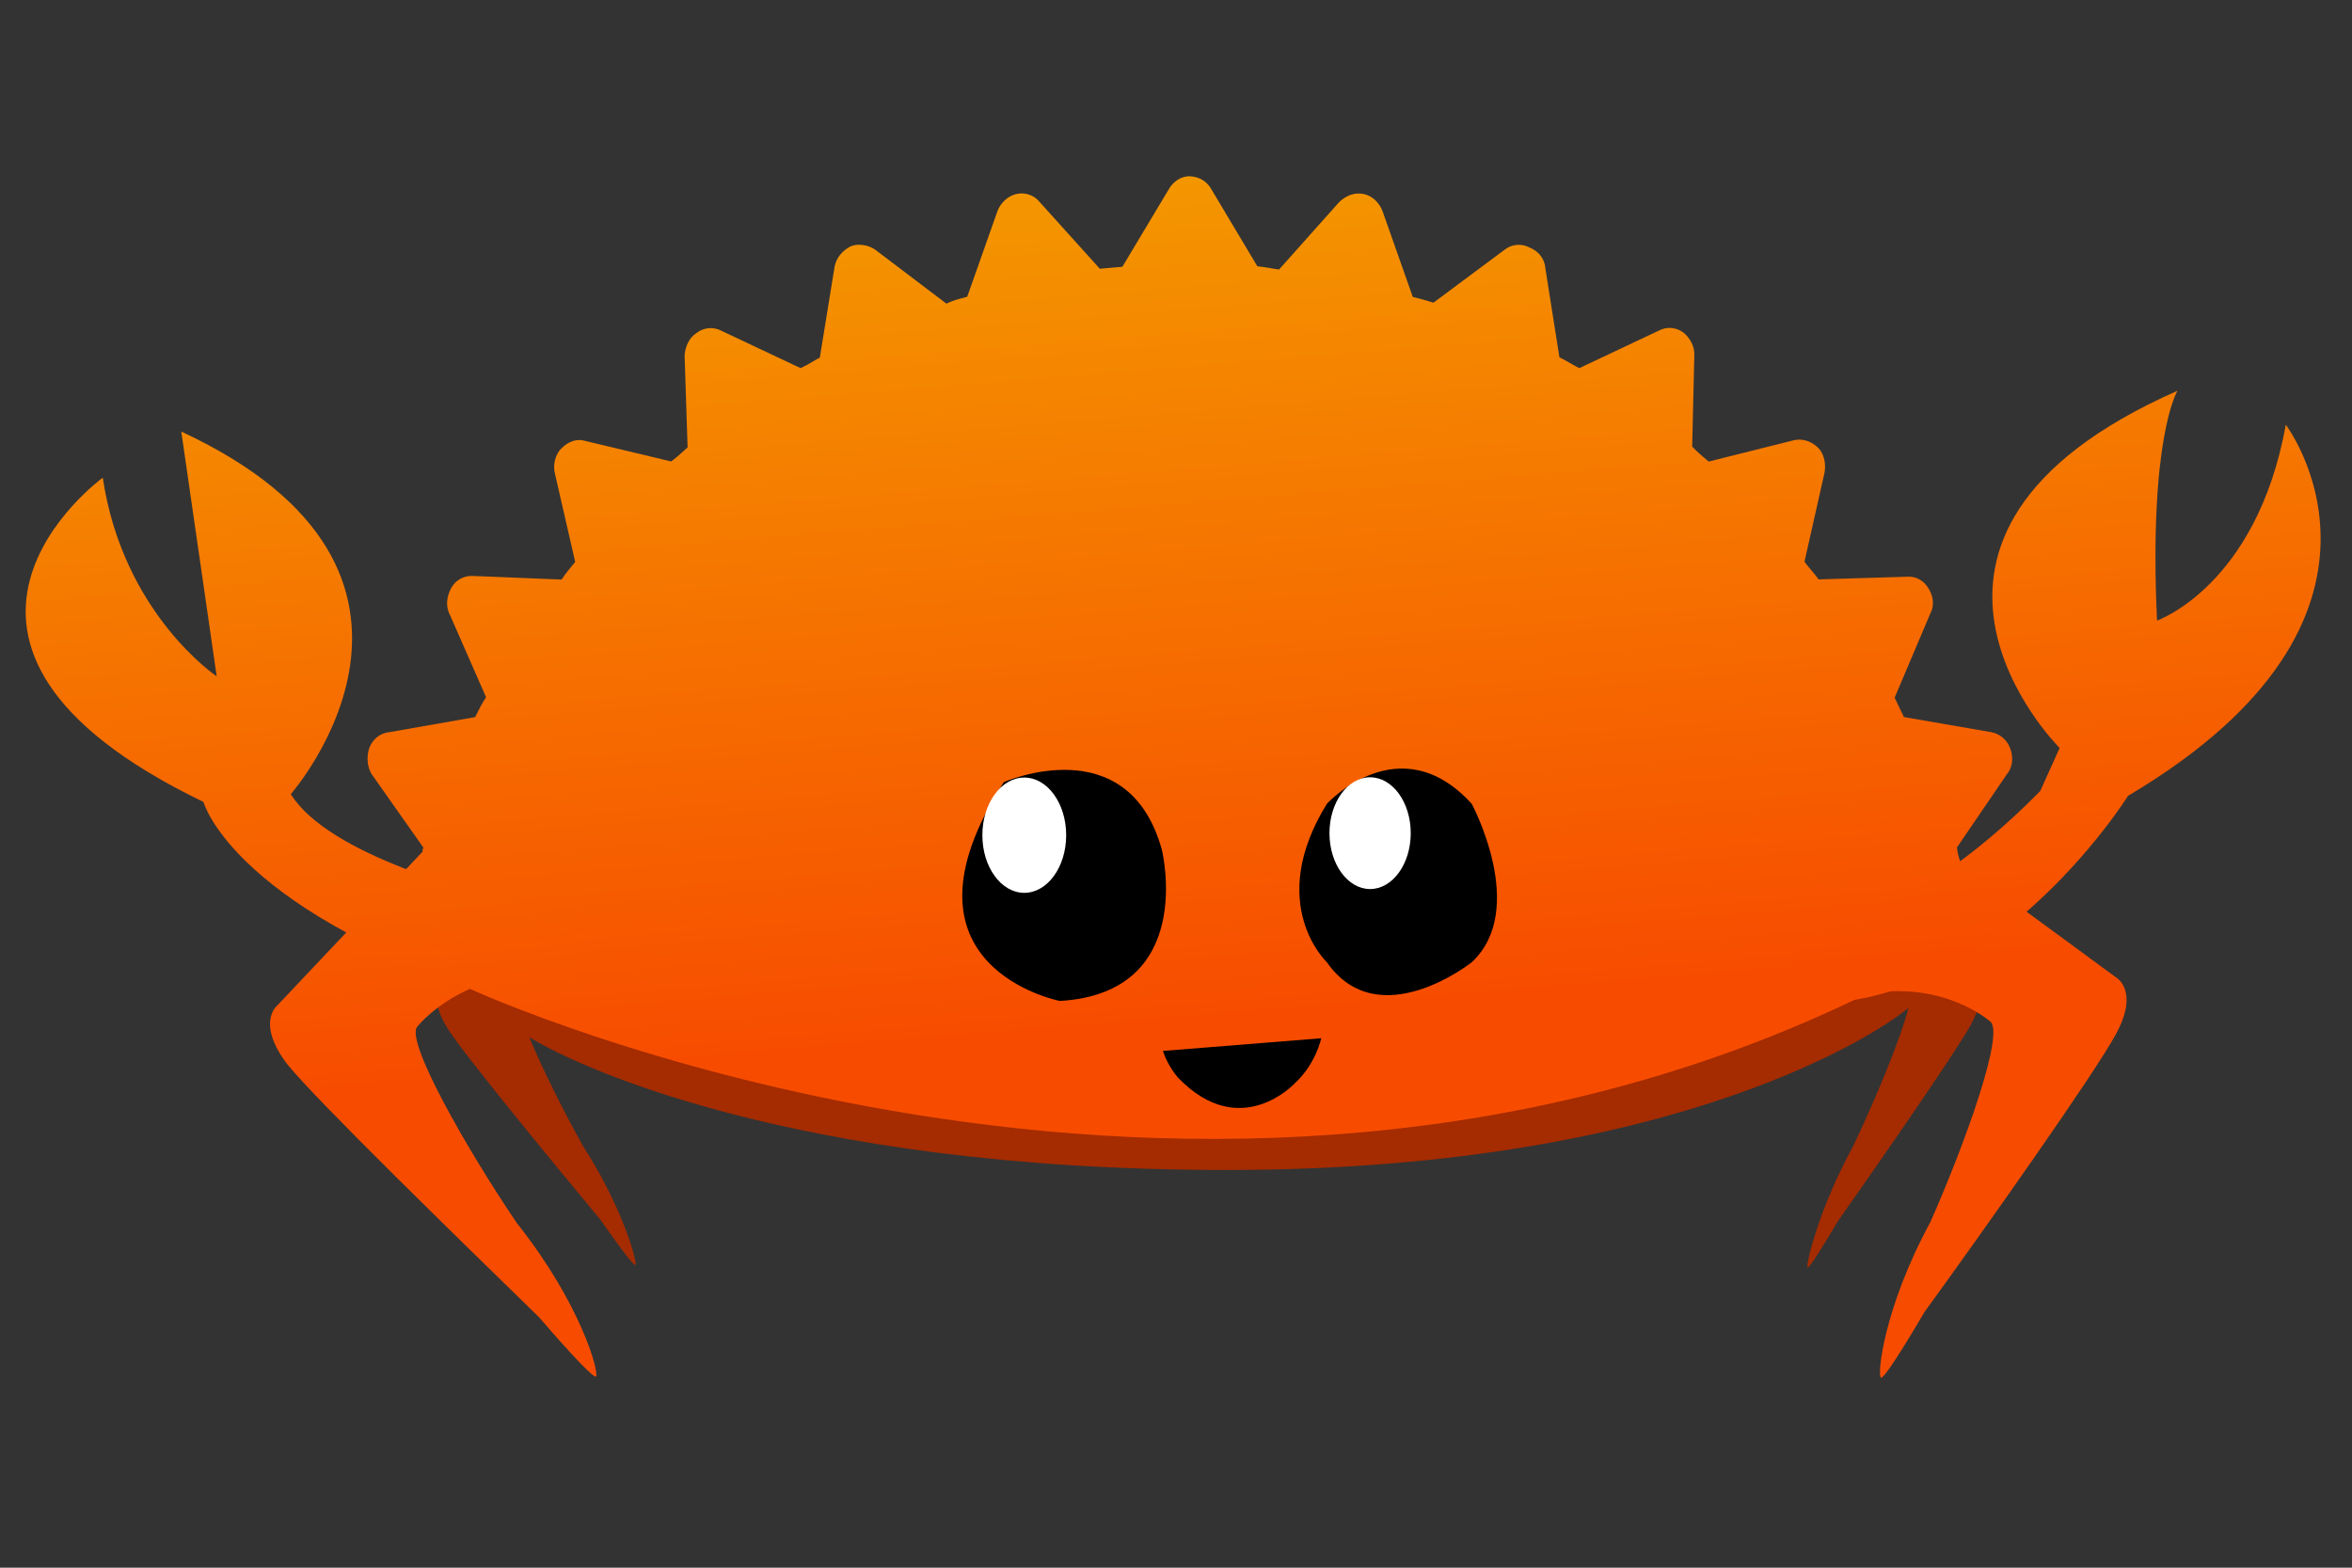 <?xml version="1.0" encoding="UTF-8" standalone="no"?>
<svg
   width="100%"
   height="100%"
   viewBox="0 0 1200 800"
   version="1.1"
   xml:space="preserve"
   style="fill-rule:evenodd;clip-rule:evenodd;stroke-linejoin:round;stroke-miterlimit:1.414;"
   id="svg39"
   sodipodi:docname="rustacean-flat-happy.svg"
   inkscape:version="1.2.2 (b0a8486541, 2022-12-01)"
   xmlns:inkscape="http://www.inkscape.org/namespaces/inkscape"
   xmlns:sodipodi="http://sodipodi.sourceforge.net/DTD/sodipodi-0.dtd"
   xmlns:xlink="http://www.w3.org/1999/xlink"
   xmlns="http://www.w3.org/2000/svg"
   xmlns:svg="http://www.w3.org/2000/svg"
   xmlns:serif="http://www.serif.com/"><rect x="0" y="0" width="1200" height="800" fill="#333333" stroke="none"/><defs
   id="defs43"><linearGradient
     id="_Linear1"
     x1="0"
     y1="0"
     x2="1"
     y2="0"
     gradientUnits="userSpaceOnUse"
     gradientTransform="matrix(1,0,0,-1,0,-6.50515e-4)"><stop
       offset="0"
       style="stop-color:rgb(247,76,0);stop-opacity:1"
       id="stop217" /><stop
       offset="0.33"
       style="stop-color:rgb(247,76,0);stop-opacity:1"
       id="stop219" /><stop
       offset="1"
       style="stop-color:rgb(244,150,0);stop-opacity:1"
       id="stop221" /></linearGradient><linearGradient
     inkscape:collect="always"
     xlink:href="#_Linear1"
     id="linearGradient18332"
     gradientUnits="userSpaceOnUse"
     gradientTransform="matrix(-55.91,-639.052,639.052,-55.91,-449.163,437.003)"
     x1="-0.1"
     y1="0.244"
     x2="0.9"
     y2="0.244" /><linearGradient
     inkscape:collect="always"
     xlink:href="#_Linear1"
     id="linearGradient28187"
     gradientUnits="userSpaceOnUse"
     gradientTransform="matrix(-55.91,-639.052,639.052,-55.91,-449.163,437.003)"
     x1="-0.147"
     y1="1.254"
     x2="0.853"
     y2="1.254" /><linearGradient
     inkscape:collect="always"
     xlink:href="#_Linear1"
     id="linearGradient28189"
     gradientUnits="userSpaceOnUse"
     gradientTransform="matrix(-55.91,-639.052,639.052,-55.91,-449.163,437.003)"
     x1="5.7973475e-09"
     y1="-1.6942376e-08"
     x2="1"
     y2="-1.110223e-16" /></defs><sodipodi:namedview
   id="namedview41"
   pagecolor="#505050"
   bordercolor="#ffffff"
   borderopacity="1"
   inkscape:showpageshadow="0"
   inkscape:pageopacity="0"
   inkscape:pagecheckerboard="1"
   inkscape:deskcolor="#505050"
   showgrid="false"
   inkscape:zoom="0.5475"
   inkscape:cx="452.96804"
   inkscape:cy="374.42922"
   inkscape:window-width="1920"
   inkscape:window-height="1045"
   inkscape:window-x="0"
   inkscape:window-y="1"
   inkscape:window-maximized="1"
   inkscape:current-layer="svg39" />
    <g
   id="Layer-1"
   serif:id="Layer 1">
        <g
   transform="matrix(1,0,0,1,1009.4,506.362)"
   id="g4">
            <path
   d="M0,-7.203L-12.072,-32.209C-12.009,-33.156 -11.961,-34.107 -11.961,-35.062C-11.961,-63.408 -41.439,-89.533 -91.03,-110.451L-91.03,-93.058C-95.866,-94.977 -100.901,-96.845 -106.147,-98.651L-106.147,-106.759C-177.021,-132.319 -282.53,-148.537 -400.388,-148.537C-503.361,-148.537 -596.917,-136.157 -666.179,-115.983L-666.179,-87.737L-666.181,-87.737L-666.181,-121.925C-737.141,-99.375 -781.135,-68.048 -781.135,-33.41C-781.135,-27.95 -780.034,-22.572 -777.918,-17.297L-785.146,-4.43C-785.146,-4.43 -790.938,3.082 -780.74,18.932C-771.746,32.909 -726.692,87.617 -702.913,116.267C-692.699,130.954 -685.772,140.001 -685.167,139.126C-684.212,137.74 -691.518,110.165 -711.802,78.703C-721.268,61.808 -732.57,39.42 -739.356,22.884C-720.414,34.874 -609.126,90.913 -382.124,90.685C-150.13,90.453 -47.009,17.834 -35.691,7.948C-39.646,23.837 -53.159,55.981 -63.936,78.586C-81.642,110.917 -88.056,139.064 -87.232,140.456C-86.708,141.334 -80.667,132.015 -71.756,116.913C-51.025,87.37 -11.739,30.974 -3.889,16.608C5.007,0.323 0,-7.203 0,-7.203"
   style="fill:rgb(165,43,0);fill-rule:nonzero;"
   id="path2" />
        </g>
        <g
   transform="matrix(1,0,0,1,1079.49,294.885)"
   id="g8">
            <path
   d="m -483.257,-198.162 -23.597,39.413 c -3.834,0.335 -7.669,0.671 -11.503,1.006 l -30.666,-34.022 c -2.892,-3.611 -7.533,-5.136 -11.95,-4.106 -4.417,1.03 -7.972,4.561 -9.554,8.563 l -15.482,43.855 c -3.778,0.975 -7.557,1.949 -10.64,3.507 l -36.553,-27.711 c -3.419,-2.277 -8.643,-3.107 -12.366,-1.494 -4.306,2.309 -7.221,5.783 -8.108,10.369 l -7.533,46.379 c -3.083,1.558 -6.111,3.754 -9.834,5.368 l -40.3,-19.012 c -4.058,-2.221 -9.17,-1.773 -12.781,1.118 -3.667,2.253 -5.831,6.95 -6.079,11.479 l 1.525,46.874 c -2.388,2.141 -5.36,4.977 -8.388,7.173 l -43.408,-10.369 c -4.641,-1.526 -9.003,0.144 -12.557,3.674 -2.972,2.836 -4.441,8.116 -3.411,12.533 l 10.416,45.453 c -2.333,2.78 -4.665,5.56 -6.942,8.979 l -45.237,-1.838 c -4.529,-0.248 -8.835,2.061 -11.056,6.119 -2.221,4.058 -3.052,9.282 -0.743,13.588 l 18.5,42.17 c -2.277,3.419 -3.914,6.782 -5.552,10.145 l -43.759,7.692 c -5.112,0.447 -8.667,3.978 -10.249,7.98 -1.526,4.641 -1.079,9.754 1.174,13.42 l 26.472,37.608 c -0.583,0.695 -0.527,1.334 -0.471,1.973 l -74.259,78.619 c 0,0 -10.832,8.675 5.184,29.812 14.458,18.053 89.075,90.73 128.496,129.138 16.487,19.164 27.83,31.05 29.053,30.299 1.749,-2.085 -7.772,-37.313 -40.331,-78.252 -25.138,-37.081 -57.817,-94.109 -50.652,-100.531 0,0 8.691,-11.063 26.665,-19.075 0,0 0,0 0,0 -0.695,-0.583 -0.695,-0.583 0,0 0,0 369.73,170.495 712.439,2.708 39.286,-7.301 63.026,13.804 63.026,13.804 8.172,5.081 -13.109,63.609 -30.316,102.464 -23.845,43.943 -27.272,78.371 -25.243,79.482 1.334,0.527 9.858,-12.453 22.183,-33.494 30.459,-41.945 87.184,-122.25 97.705,-141.844 12.214,-22.319 0.04,-28.981 0.04,-28.981 L -79.037,145.756 c -0.863,-2.5 -1.725,-5.001 -2.005,-8.196 l 25.682,-37.664 c 2.916,-3.475 3.107,-8.643 1.438,-13.005 -1.669,-4.362 -5.144,-7.277 -9.729,-8.164 l -44.462,-7.701 c -1.558,-3.083 -3.171,-6.806 -4.729,-9.889 l 18.15,-42.8 c 2.221,-4.058 1.773,-9.17 -1.174,-13.42 -2.253,-3.667 -6.311,-5.887 -10.784,-5.496 l -44.957,1.357 c -2.197,-3.028 -5.032,-5.999 -7.229,-9.027 l 10.201,-45.325 c 0.887,-4.585 -0.2,-9.642 -3.035,-12.613 -3.531,-3.555 -8.172,-5.081 -12.589,-4.05 l -43.48,10.887 c -2.78,-2.333 -5.56,-4.665 -8.395,-7.637 l 1.087,-46.459 c 0.248,-4.529 -2.061,-8.835 -5.536,-11.751 -4.114,-2.86 -8.643,-3.107 -12.949,-0.799 l -40.197,18.971 c -3.363,-1.638 -6.782,-3.914 -10.145,-5.552 l -7.221,-45.732 c -0.447,-5.112 -3.978,-8.667 -7.98,-10.249 -4.058,-2.221 -9.17,-1.773 -12.781,1.118 l -36.274,27 c -3.307,-0.999 -6.614,-1.997 -10.56,-2.94 l -15.417,-43.727 c -1.669,-4.362 -5.2,-7.916 -9.785,-8.803 -4.585,-0.887 -8.947,0.783 -12.502,4.313 l -30.491,34.221 c -3.251,-0.36 -7.197,-1.302 -11.088,-1.606 l -23.389,-39.166 c -2.309,-4.306 -6.367,-6.526 -10.896,-6.774 -4.529,-0.248 -8.779,2.7 -11,6.758 z m -356.476,407.895 c 0,0 0,0 0,0 0,0 0,0 0,0 z"
   style="clip-rule:evenodd;display:inline;fill:url(#linearGradient28189);fill-rule:nonzero;stroke-width:641.494;stroke-linejoin:round;stroke-miterlimit:1.414;font-variation-settings:normal;opacity:1;vector-effect:none;fill-opacity:1;stroke-linecap:butt;stroke-dasharray:none;stroke-dashoffset:0;stroke-opacity:1;-inkscape-stroke:none;stop-color:#000000;stop-opacity:1"
   id="path180" />
        </g>
        <g
   transform="matrix(1,0,0,1,917.896,244.679)"
   id="g12">
            <path
   d="M0,232.466C0,232.466 53.179,230 123.032,159.004L132.93,137.025C132.93,137.025 24.513,29.177 193.048,-45.266C193.048,-45.266 178.293,-21.154 182.622,72.006C182.622,72.006 233.437,54.357 248.336,-27.934C248.336,-27.934 322.456,69.79 167.834,161.443C167.834,161.443 95.294,277.732 -6.971,266.593L0,232.466Z"
   style="fill:url(#linearGradient18332);fill-rule:nonzero;font-variation-settings:normal;opacity:1;vector-effect:none;fill-opacity:1;stroke-width:641.494;stroke-linecap:butt;stroke-linejoin:round;stroke-miterlimit:1.414;stroke-dasharray:none;stroke-dashoffset:0;stroke-opacity:1;-inkscape-stroke:none;stop-color:#000000;stop-opacity:1"
   id="path10" />
        </g>
        <g
   transform="matrix(1,0,0,1,676.997,488.361)"
   id="g16">
            <path
   d="M0,-78.192C0,-78.192 36.935,-118.635 73.871,-78.192C73.871,-78.192 102.893,-24.265 73.871,2.695C73.871,2.695 26.384,40.443 0,2.695C0,2.695 -31.658,-26.964 0,-78.192"
   style="fill-rule:nonzero;"
   id="path14" />
        </g>
        <g
   transform="matrix(1,0,0,1,719.761,425.169)"
   id="g20">
            <path
   d="m 0,0.004 c 0,15.746 -9.282,28.514 -20.732,28.514 -11.448,0 -20.73,-12.768 -20.73,-28.514 0,-15.75 9.282,-28.518 20.73,-28.518 C -9.282,-28.514 0,-15.746 0,0.004"
   style="display:inline;fill:#ffffff;fill-rule:nonzero"
   id="path18" />
        </g>
        <g
   transform="matrix(1,0,0,1,512.148,482.736)"
   id="g24">
            <path
   d="M0,-83.609C0,-83.609 63.355,-111.661 80.648,-49.047C80.648,-49.047 98.762,23.933 28.618,28.052C28.618,28.052 -60.826,10.824 0,-83.609"
   style="fill-rule:nonzero;"
   id="path22" />
        </g>
        <g
   transform="matrix(1,0,0,1,543.968,426.204)"
   id="g28">
            <path
   d="M0,0.002C0,16.241 -9.572,29.411 -21.381,29.411C-33.185,29.411 -42.76,16.241 -42.76,0.002C-42.76,-16.242 -33.185,-29.409 -21.381,-29.409C-9.572,-29.409 0,-16.242 0,0.002"
   style="fill:white;fill-rule:nonzero;"
   id="path26" />
        </g>
        <g
   transform="matrix(1,0,0,1,593.317,576.574)"
   id="g32">
            <path
   d="M0,-40.271L80.796,-46.755C80.796,-46.755 78.058,-33.749 67.517,-23.986C67.517,-23.986 39.727,6.484 7.844,-26.519C7.844,-26.519 2.627,-32.148 0,-40.271"
   style="fill-rule:nonzero;"
   id="path30" />
        </g>
        <g
   transform="matrix(1,0,0,1,269.796,270.778)"
   id="g36">
            <path
   d="M0,190.741C-0.667,190.741 -1.321,190.79 -1.973,190.842C-28.207,184.871 -101.946,165.657 -121.437,134.479C-121.437,134.479 -22.21,21.607 -177.297,-50.54L-159.24,74.338C-159.24,74.338 -207.049,42.389 -217.366,-27.008C-217.366,-27.008 -333.789,57.486 -165.982,138.466C-165.982,138.466 -150.762,195.653 -4.633,241.281L-4.526,240.846C-3.055,241.118 -1.549,241.281 0,241.281C13.808,241.281 25.003,229.969 25.003,216.01C25.003,202.054 13.808,190.741 0,190.741"
   style="fill:url(#linearGradient28187);fill-rule:nonzero;font-variation-settings:normal;opacity:1;vector-effect:none;fill-opacity:1;stroke-width:641.494;stroke-linecap:butt;stroke-linejoin:round;stroke-miterlimit:1.414;stroke-dasharray:none;stroke-dashoffset:0;stroke-opacity:1;-inkscape-stroke:none;stop-color:#000000;stop-opacity:1"
   id="path34" />
        </g>
    </g>
</svg>
